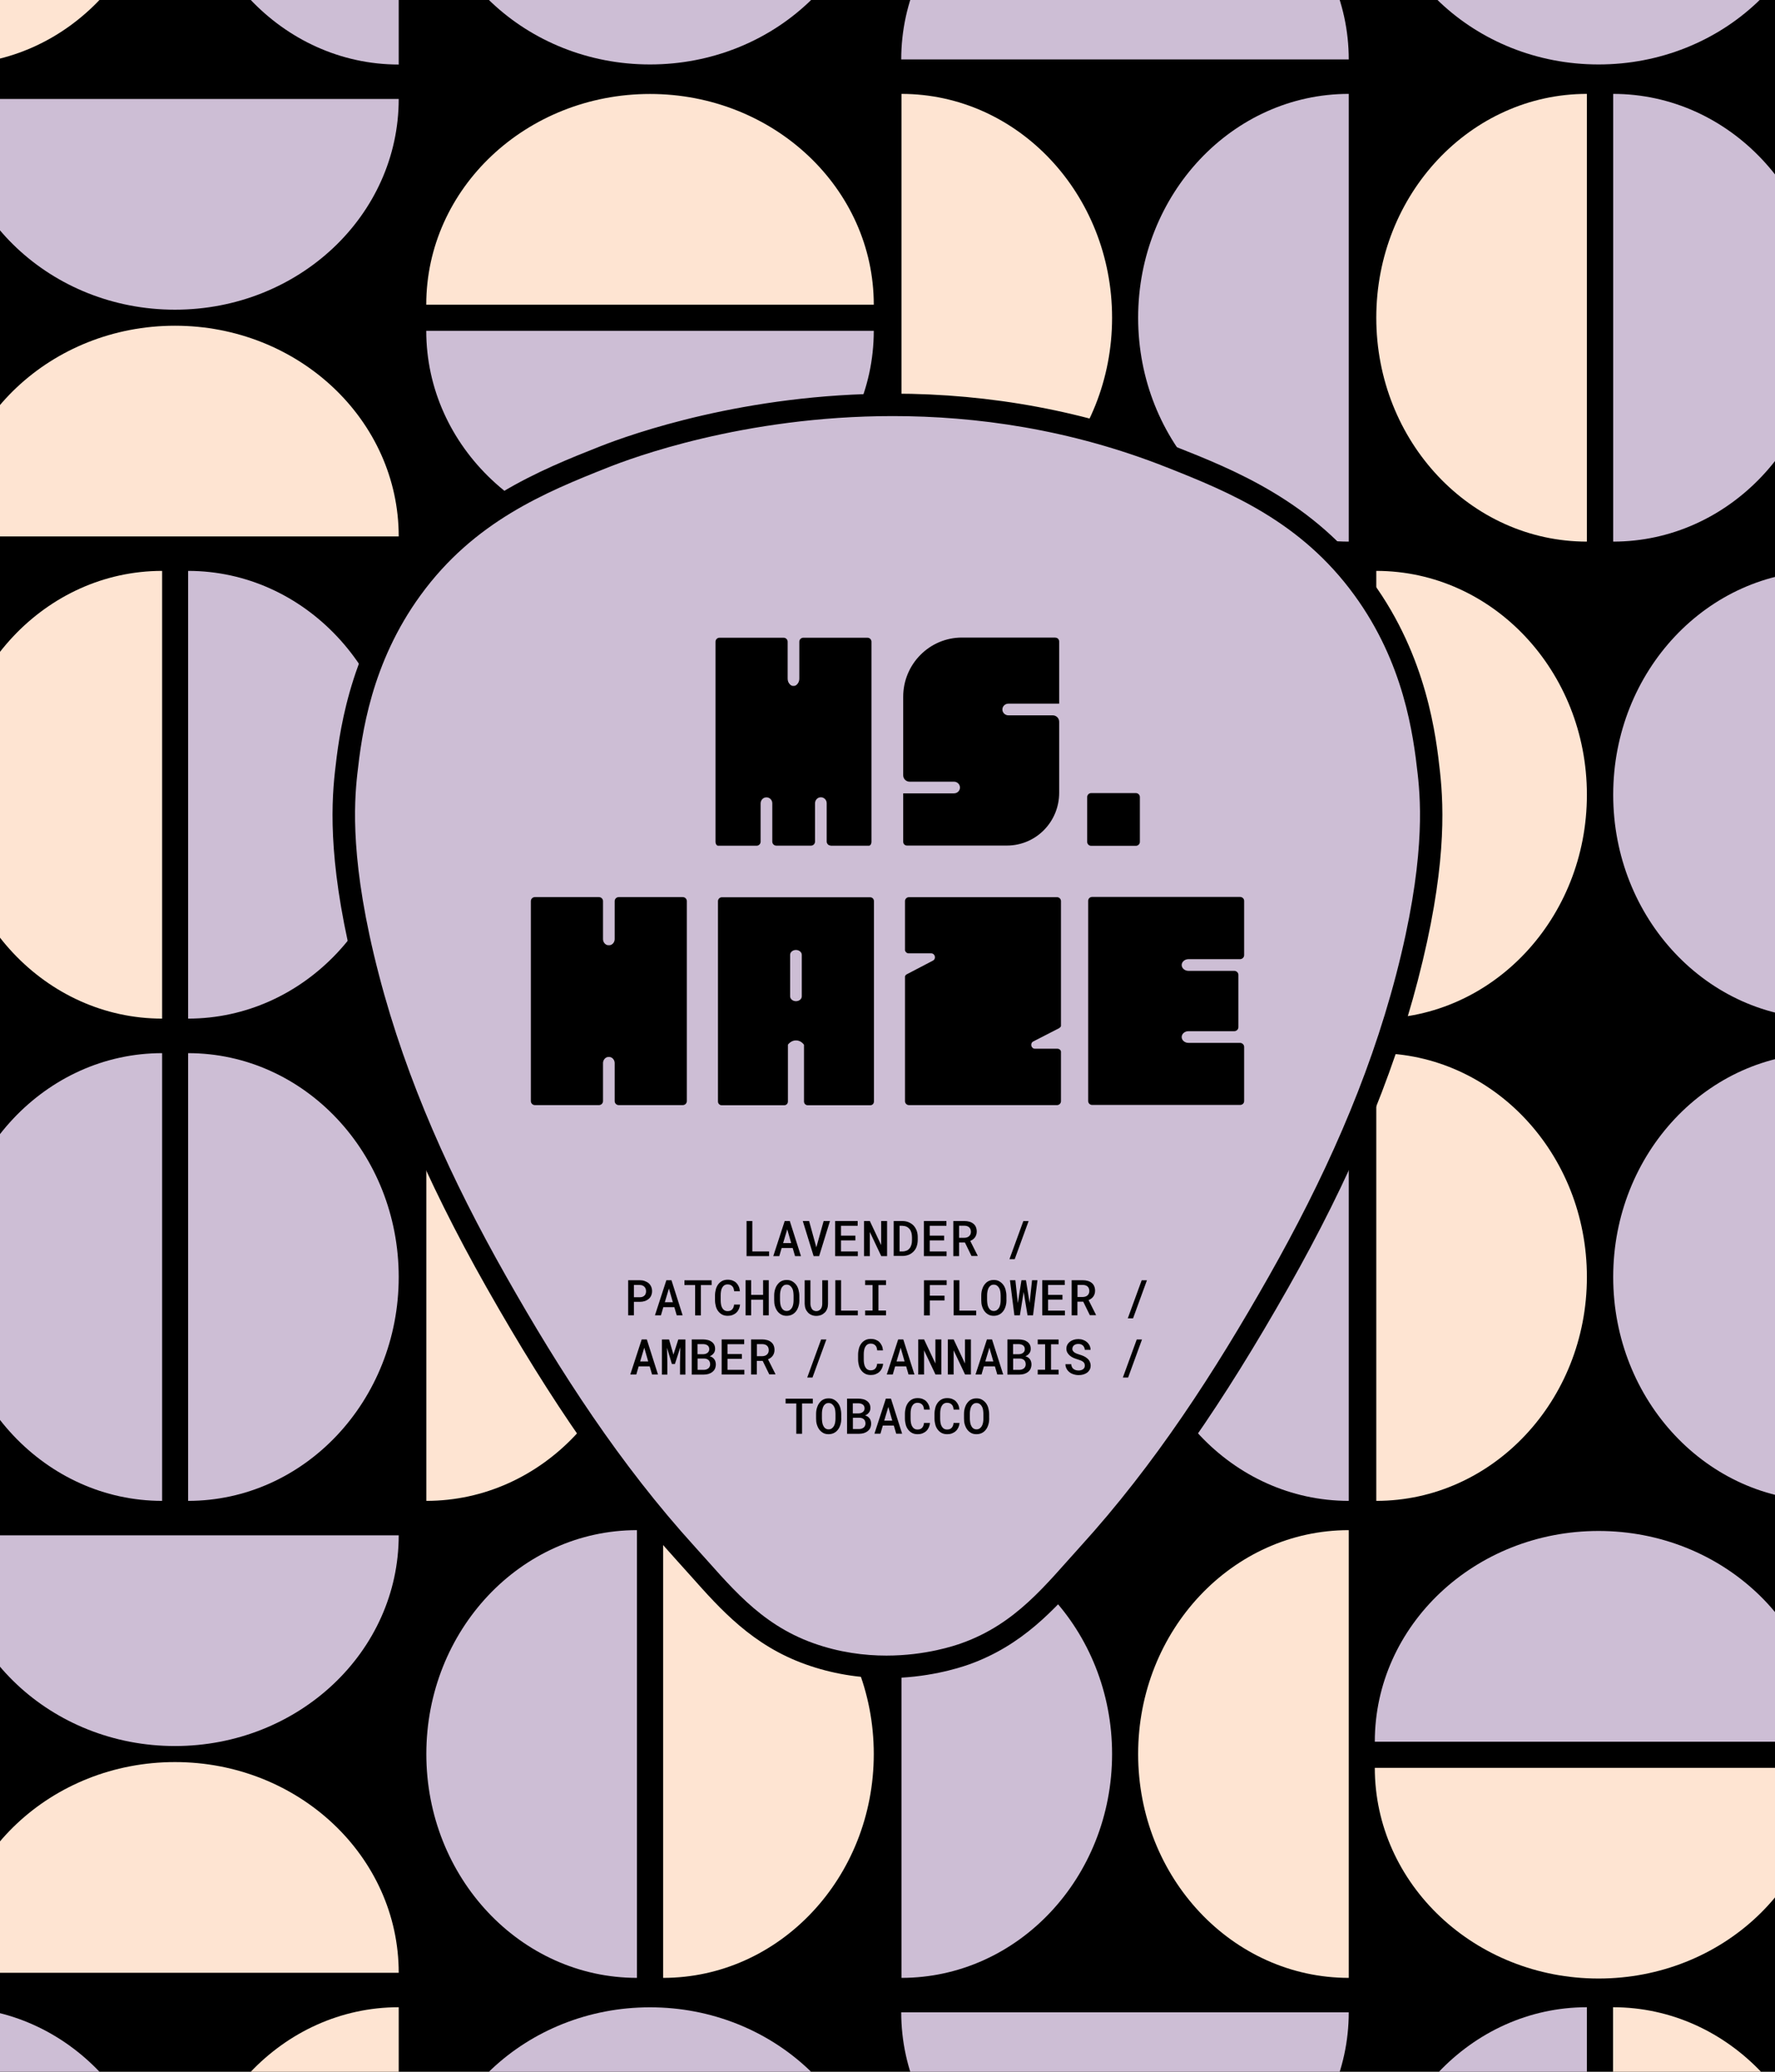<?xml version="1.0" encoding="UTF-8"?>
<svg id="Layer_2" data-name="Layer 2" xmlns="http://www.w3.org/2000/svg" xmlns:xlink="http://www.w3.org/1999/xlink" viewBox="0 0 216 252">
  <defs>
    <style>
      .cls-1 {
        fill: #cdbed5;
      }

      .cls-1, .cls-2, .cls-3, .cls-4, .cls-5, .cls-6 {
        stroke-width: 0px;
      }

      .cls-2 {
        fill: #010101;
      }

      .cls-7 {
        clip-path: url(#clippath);
      }

      .cls-3 {
        fill: none;
      }

      .cls-8 {
        clip-path: url(#clippath-1);
      }

      .cls-4 {
        fill: #000;
      }

      .cls-5 {
        fill: #fee4d2;
      }

      .cls-6 {
        fill: #fff8ec;
      }
    </style>
    <clipPath id="clippath">
      <rect class="cls-3" width="216" height="252"/>
    </clipPath>
    <clipPath id="clippath-1">
      <rect class="cls-3" x="-8.38" y="-133.93" width="232.77" height="519.86"/>
    </clipPath>
  </defs>
  <g id="Dielines">
    <g>
      <g class="cls-7">
        <g class="cls-8">
          <rect class="cls-6" x="-8.38" y="-133.93" width="232.77" height="519.86"/>
          <rect class="cls-4" x="-91.94" y="-136.71" width="402.57" height="525.42"/>
          <rect class="cls-3" x="-109.83" y="-32.89" width="435.66" height="326.74" transform="translate(238.48 22.48) rotate(90)"/>
          <g>
            <g>
              <g>
                <path class="cls-5" d="M-5.9,7.85c14.15,0,25.63-12.19,25.63-27.23s-11.47-27.23-25.63-27.23V7.85Z"/>
                <path class="cls-1" d="M48.52-46.61c-14.15,0-25.63,12.19-25.63,27.23S34.37,7.85,48.52,7.85v-54.46Z"/>
              </g>
              <g>
                <path class="cls-5" d="M48.52,65.25c0-14.15-12.19-25.63-27.23-25.63s-27.23,11.47-27.23,25.63h54.46Z"/>
                <path class="cls-1" d="M-5.94,12.04c0,14.15,12.19,25.63,27.23,25.63s27.23-11.47,27.23-25.63H-5.94Z"/>
              </g>
              <g>
                <path class="cls-5" d="M19.73,69.44c-14.15,0-25.63,12.19-25.63,27.23,0,15.04,11.47,27.23,25.63,27.23v-54.46Z"/>
                <path class="cls-1" d="M22.89,123.9c14.15,0,25.63-12.19,25.63-27.23,0-15.04-11.47-27.23-25.63-27.23v54.46Z"/>
              </g>
              <g>
                <path class="cls-1" d="M19.73,128.1c-14.15,0-25.63,12.19-25.63,27.23,0,15.04,11.47,27.23,25.63,27.23v-54.46Z"/>
                <path class="cls-1" d="M22.89,182.56c14.15,0,25.63-12.19,25.63-27.23,0-15.04-11.47-27.23-25.63-27.23v54.46Z"/>
              </g>
              <g>
                <path class="cls-5" d="M48.52,239.96c0-14.15-12.19-25.63-27.23-25.63s-27.23,11.47-27.23,25.63h54.46Z"/>
                <path class="cls-1" d="M-5.94,186.75c0,14.15,12.19,25.63,27.23,25.63s27.23-11.47,27.23-25.63H-5.94Z"/>
              </g>
              <g>
                <path class="cls-5" d="M48.52,244.15c-14.15,0-25.63,12.19-25.63,27.23s11.47,27.23,25.63,27.23v-54.46Z"/>
                <path class="cls-1" d="M-5.9,298.61c14.15,0,25.63-12.19,25.63-27.23s-11.47-27.23-25.63-27.23v54.46Z"/>
              </g>
            </g>
            <path class="cls-1" d="M51.87-17.79c0,14.15,12.19,25.63,27.23,25.63,15.04,0,27.23-11.47,27.23-25.63h-54.46Z"/>
            <g>
              <path class="cls-5" d="M51.87,70.07c0,14.15,12.19,25.63,27.23,25.63s27.23-11.47,27.23-25.63h-54.46Z"/>
              <path class="cls-1" d="M106.33,123.28c0-14.15-12.19-25.63-27.23-25.63s-27.23,11.47-27.23,25.63h54.46Z"/>
            </g>
            <g>
              <path class="cls-5" d="M51.88,182.56c14.15,0,25.63-12.19,25.63-27.23s-11.47-27.23-25.63-27.23v54.46Z"/>
              <path class="cls-1" d="M106.33,128.1c-14.15,0-25.63,12.19-25.63,27.23s11.47,27.23,25.63,27.23v-54.46Z"/>
            </g>
            <g>
              <path class="cls-5" d="M80.7,240.58c14.15,0,25.63-12.19,25.63-27.23,0-15.04-11.47-27.23-25.63-27.23v54.46Z"/>
              <path class="cls-1" d="M77.51,186.12c-14.15,0-25.63,12.19-25.63,27.23,0,15.04,11.47,27.23,25.63,27.23v-54.46Z"/>
            </g>
            <g>
              <path class="cls-1" d="M164.13,7.23c0-14.15-12.19-25.63-27.23-25.63s-27.23,11.47-27.23,25.63h54.46Z"/>
              <g>
                <path class="cls-1" d="M164.13,11.42c-14.15,0-25.63,12.19-25.63,27.23s11.47,27.23,25.63,27.23V11.42Z"/>
                <path class="cls-5" d="M109.7,65.88c14.15,0,25.63-12.19,25.63-27.23s-11.47-27.23-25.63-27.23v54.46Z"/>
              </g>
              <g>
                <path class="cls-1" d="M109.7,123.9c14.15,0,25.63-12.19,25.63-27.23s-11.47-27.23-25.63-27.23v54.46Z"/>
                <path class="cls-5" d="M164.13,69.44c-14.15,0-25.63,12.19-25.63,27.23s11.47,27.23,25.63,27.23v-54.46Z"/>
              </g>
              <g>
                <path class="cls-1" d="M164.13,128.1c-14.15,0-25.63,12.19-25.63,27.23s11.47,27.23,25.63,27.23v-54.46Z"/>
                <path class="cls-5" d="M109.7,182.56c14.15,0,25.63-12.19,25.63-27.23s-11.47-27.23-25.63-27.23v54.46Z"/>
              </g>
              <g>
                <path class="cls-1" d="M109.7,240.58c14.15,0,25.63-12.19,25.63-27.23s-11.47-27.23-25.63-27.23v54.46Z"/>
                <path class="cls-5" d="M164.13,186.12c-14.15,0-25.63,12.19-25.63,27.23s11.47,27.23,25.63,27.23v-54.46Z"/>
              </g>
              <path class="cls-1" d="M109.67,244.77c0,14.15,12.19,25.63,27.23,25.63s27.23-11.47,27.23-25.63h-54.46Z"/>
            </g>
            <g>
              <path class="cls-1" d="M221.94,128.1c-14.15,0-25.63,12.19-25.63,27.23s11.47,27.23,25.63,27.23v-54.46Z"/>
              <path class="cls-5" d="M167.48,182.56c14.15,0,25.63-12.19,25.63-27.23s-11.47-27.23-25.63-27.23v54.46Z"/>
            </g>
            <g>
              <path class="cls-1" d="M221.94,69.44c-14.15,0-25.63,12.19-25.63,27.23s11.47,27.23,25.63,27.23v-54.46Z"/>
              <path class="cls-5" d="M167.48,123.9c14.15,0,25.63-12.19,25.63-27.23s-11.47-27.23-25.63-27.23v54.46Z"/>
            </g>
            <g>
              <path class="cls-5" d="M193.11,11.42c-14.15,0-25.63,12.19-25.63,27.23s11.47,27.23,25.63,27.23V11.42Z"/>
              <path class="cls-1" d="M196.31,65.88c14.15,0,25.63-12.19,25.63-27.23,0-15.04-11.47-27.23-25.63-27.23v54.46Z"/>
            </g>
            <g>
              <path class="cls-5" d="M196.29,298.61c14.15,0,25.63-12.19,25.63-27.23,0-15.04-11.47-27.23-25.63-27.23v54.46Z"/>
              <path class="cls-1" d="M193.11,244.15c-14.15,0-25.63,12.19-25.63,27.23,0,15.04,11.47,27.23,25.63,27.23v-54.46Z"/>
            </g>
            <g>
              <path class="cls-5" d="M106.33,37.06c0-14.15-12.19-25.63-27.23-25.63-15.04,0-27.23,11.47-27.23,25.63h54.46Z"/>
              <path class="cls-1" d="M51.87,40.24c0,14.15,12.19,25.63,27.23,25.63,15.04,0,27.23-11.47,27.23-25.63h-54.46Z"/>
            </g>
            <path class="cls-1" d="M167.3-17.79c0,14.15,12.19,25.63,27.23,25.63,15.04,0,27.23-11.47,27.23-25.63h-54.46Z"/>
            <g>
              <path class="cls-5" d="M167.3,215.03c0,14.15,12.19,25.63,27.23,25.63,15.04,0,27.23-11.47,27.23-25.63h-54.46Z"/>
              <path class="cls-1" d="M221.76,211.85c0-14.15-12.19-25.63-27.23-25.63-15.04,0-27.23,11.47-27.23,25.63h54.46Z"/>
            </g>
            <path class="cls-1" d="M106.33,269.79c0-14.15-12.19-25.63-27.23-25.63-15.04,0-27.23,11.47-27.23,25.63h54.46Z"/>
          </g>
        </g>
      </g>
      <g>
        <path class="cls-1" d="M107.87,202.75c-3.25,0-6.39-.54-9.35-1.59-6.15-2.2-9.87-6.38-13.46-10.42-.5-.57-1.01-1.14-1.53-1.71-8-8.79-15.13-19.02-23.15-33.15-7.43-13.11-12.53-25.2-15.6-36.97-3.42-13.11-3.16-20.5-2.66-24.91.49-4.41,1.51-13.58,7.97-22.45,6.9-9.46,16.07-13.08,23.43-15.99,3.76-1.48,17.39-6.32,35.12-6.32,11.82,0,23.21,2.13,33.83,6.32,7.37,2.91,16.54,6.53,23.43,15.99,6.46,8.87,7.52,18.38,7.97,22.45.49,4.41.75,11.8-2.66,24.91-3.06,11.76-8.16,23.85-15.6,36.97-8.01,14.14-15.15,24.37-23.15,33.15-.52.57-1.03,1.14-1.53,1.71-3.6,4.04-7.32,8.22-13.46,10.41-1.34.48-4.96,1.59-9.62,1.59h0Z"/>
        <path class="cls-4" d="M108.65,50.61c10.05,0,21.52,1.56,33.32,6.23,7.73,3.05,16.34,6.62,22.83,15.53,6.05,8.29,7.18,16.97,7.72,21.79.4,3.56.9,10.87-2.63,24.41-3.38,12.96-8.89,25.03-15.46,36.64-6.62,11.69-13.89,22.93-22.97,32.91-4.22,4.64-7.8,9.38-14.44,11.75-.84.3-4.38,1.51-9.15,1.51-2.67,0-5.72-.38-8.89-1.51-6.64-2.37-10.22-7.12-14.44-11.75-9.07-9.98-16.35-21.22-22.97-32.91-6.58-11.61-12.09-23.67-15.46-36.64-3.53-13.55-3.02-20.86-2.63-24.41.54-4.82,1.67-13.5,7.72-21.79,6.49-8.91,15.09-12.47,22.83-15.53,2.68-1.06,16.33-6.23,34.62-6.23M108.65,47.88c-17.98,0-31.81,4.91-35.63,6.42-7.13,2.82-16.9,6.68-24.03,16.46-6.67,9.16-7.76,18.93-8.23,23.1-.5,4.52-.77,12.07,2.7,25.41,3.09,11.88,8.24,24.08,15.73,37.3,8.06,14.23,15.26,24.53,23.32,33.4.51.56,1.02,1.13,1.52,1.69,3.71,4.17,7.55,8.48,14.02,10.79,3.11,1.11,6.41,1.67,9.81,1.67,4.87,0,8.67-1.17,10.08-1.67,6.47-2.32,10.31-6.63,14.02-10.79.5-.56,1.01-1.13,1.52-1.69,8.07-8.87,15.26-19.17,23.32-33.4,7.49-13.22,12.64-25.42,15.73-37.3,3.47-13.33,3.2-20.88,2.7-25.41-.46-4.17-1.55-13.94-8.23-23.1-7.13-9.78-16.9-13.64-24.03-16.46-10.78-4.26-22.33-6.42-34.33-6.42h0Z"/>
      </g>
      <g>
        <g>
          <g>
            <path class="cls-4" d="M128.67,127.56c.22,0,.38.13.44.32v6.07c0,.25-.22.47-.47.47h-18.04c-.25,0-.47-.22-.47-.47v-15.18c.03-.13.13-.22.25-.28l3.14-1.64c.44-.22.28-.89-.22-.89h-2.73c-.22,0-.38-.16-.44-.35v-6.01c0-.25.22-.47.47-.47h18.04c.25,0,.47.22.47.47v15.21c-.03.09-.13.19-.22.25l-3.14,1.61c-.44.22-.28.89.19.89h2.73Z"/>
            <path class="cls-4" d="M83.09,109.12h-7.8c-.27,0-.49.22-.49.49v4.62c0,.35-.24.68-.58.74-.04,0-.09,0-.13,0-.04,0-.09,0-.13,0-.34-.06-.58-.39-.58-.74v-4.62c0-.27-.22-.49-.49-.49h-7.8c-.27,0-.49.22-.49.49v24.32c0,.27.22.49.49.49h7.8c.27,0,.49-.22.49-.49v-4.62c0-.35.24-.68.58-.74.04,0,.09,0,.13,0,.04,0,.09,0,.13,0,.34.06.58.39.58.74v4.62c0,.27.22.49.49.49h7.8c.27,0,.49-.22.49-.49v-24.32c0-.27-.22-.49-.49-.49Z"/>
            <path class="cls-4" d="M97.84,127.07v6.9c0,.29.22.47.47.47h7.57c.28,0,.47-.19.47-.47v-24.36c0-.25-.19-.47-.47-.47h-18.04c-.25,0-.47.22-.47.47v24.36c0,.29.22.47.47.47h7.57c.28,0,.47-.19.47-.47v-6.9s.37-.53.99-.52c.6,0,.93.48.96.52ZM97.57,121.19c0,.33-.32.59-.71.59s-.71-.27-.71-.59v-5.05c0-.33.32-.59.71-.59s.71.27.71.59v5.05Z"/>
            <path class="cls-4" d="M151.4,116.18c0,.27-.23.49-.51.49h-6.27c-.45,0-.82.32-.82.71s.37.71.82.71h5.57c.28,0,.51.22.51.49v6.36c0,.27-.23.49-.51.49h-5.57c-.45,0-.82.32-.82.71s.37.71.82.71h6.27c.28,0,.51.22.51.49v6.59c0,.28-.23.47-.5.47h-17.99c-.27,0-.49-.21-.49-.47v-24.36c0-.25.2-.47.49-.47h17.99c.27,0,.5.21.5.47v6.59Z"/>
          </g>
          <g>
            <path class="cls-4" d="M132.77,102.88c-.25,0-.47-.22-.47-.47v-5.47c0-.25.22-.47.47-.47h5.47c.25,0,.47.22.47.47v5.47c0,.25-.22.47-.47.47h-5.47Z"/>
            <path class="cls-4" d="M101.09,102.85c-.27,0-.49-.22-.49-.49v-4.67c0-.44-.4-.79-.85-.7-.34.07-.57.38-.57.73v4.65c0,.27-.22.49-.49.49h-4.22c-.27,0-.49-.22-.49-.49v-4.67c0-.44-.4-.79-.85-.7-.34.07-.57.38-.57.73v4.65c0,.27-.22.49-.49.49h-4.68c-.17,0-.32-.22-.32-.49v-12.16h0v-12.16c0-.27.22-.49.49-.49h7.8c.27,0,.49.22.49.49v4.5c0,.26.1.52.29.7.16.16.29.17.42.17.13,0,.26-.01.42-.17.19-.18.29-.44.29-.7v-4.5c0-.27.22-.49.49-.49h7.8c.27,0,.49.22.49.49v12.16h0v12.16c0,.27-.14.49-.32.49h-4.68Z"/>
            <path class="cls-4" d="M128.42,77.55h-11.36c-3.95,0-7.15,3.23-7.15,7.21v9.54c0,.43.35.78.78.78h5.4c.4,0,.73.32.73.71s-.32.71-.73.71h-6.18v5.88c0,.29.22.47.47.47h12.14c3.55,0,6.37-2.88,6.37-6.42v-8.64c0-.43-.35-.78-.78-.78h-5.4c-.4,0-.73-.32-.73-.71s.32-.71.73-.71h6.18v-7.56c0-.25-.19-.47-.47-.47Z"/>
          </g>
        </g>
        <g>
          <path class="cls-2" d="M91.56,152.22h2.03v.57h-2.74v-4.27h.7v3.69Z"/>
          <path class="cls-2" d="M96.45,151.8h-1.33l-.29.99h-.73l1.39-4.27h.62l1.36,4.27h-.72l-.29-.99ZM95.3,151.2h.98l-.48-1.67-.5,1.67Z"/>
          <path class="cls-2" d="M99.34,151.72l.89-3.2h.77l-1.32,4.27h-.67l-1.32-4.27h.77l.88,3.2Z"/>
          <path class="cls-2" d="M104.09,150.88h-1.75v1.34h2.05v.57h-2.76v-4.27h2.74v.58h-2.03v1.2h1.75v.57Z"/>
          <path class="cls-2" d="M107.95,152.79h-.71l-1.39-2.94v2.94h-.71v-4.27h.71l1.38,2.93v-2.93h.72v4.27Z"/>
          <path class="cls-2" d="M108.75,152.79v-4.27h1.04c.29,0,.56.05.79.15.23.1.43.23.59.4s.29.38.38.62.13.51.13.8v.32c0,.29-.05.56-.13.8s-.21.45-.38.62-.36.31-.59.4-.49.14-.78.14h-1.06ZM109.47,149.09v3.13h.35c.19,0,.36-.04.51-.1s.26-.16.36-.28c.1-.12.17-.27.22-.44.05-.17.07-.36.07-.57v-.33c0-.21-.03-.39-.07-.56-.05-.17-.12-.32-.22-.44s-.22-.22-.37-.29c-.15-.07-.32-.1-.52-.11h-.33Z"/>
          <path class="cls-2" d="M114.89,150.88h-1.75v1.34h2.05v.57h-2.76v-4.27h2.74v.58h-2.03v1.2h1.75v.57Z"/>
          <path class="cls-2" d="M117.42,151.13h-.71v1.66h-.7v-4.27h1.35c.22,0,.42.03.6.08.19.05.34.13.48.24s.24.24.31.4.11.35.11.56c0,.14-.02.28-.06.39-.04.12-.09.23-.16.32s-.15.18-.25.25-.2.13-.32.18l.9,1.79v.04h-.75l-.81-1.66ZM116.7,150.56h.65c.12,0,.22-.02.32-.05s.18-.08.25-.14c.07-.06.13-.14.17-.23s.06-.19.06-.31-.02-.22-.06-.32-.09-.17-.16-.23-.15-.11-.25-.14-.21-.05-.33-.05h-.64v1.46Z"/>
          <path class="cls-2" d="M123.48,153.16h-.64l1.69-4.63h.64l-1.69,4.63Z"/>
          <path class="cls-2" d="M77.14,158.36v1.63h-.7v-4.27h1.43c.21,0,.41.03.59.1s.34.15.47.26.23.25.31.42c.07.16.11.35.11.55s-.04.38-.11.54c-.07.16-.17.3-.31.41s-.29.2-.47.26-.38.09-.59.09h-.72ZM77.14,157.79h.72c.12,0,.23-.02.32-.05s.17-.09.24-.15.12-.14.15-.23.05-.19.05-.29c0-.11-.02-.21-.05-.31s-.09-.17-.15-.24-.15-.12-.24-.16-.2-.06-.32-.06h-.72v1.49Z"/>
          <path class="cls-2" d="M82.05,159h-1.33l-.29.99h-.73l1.39-4.27h.62l1.36,4.27h-.72l-.29-.99ZM80.9,158.4h.98l-.48-1.67-.5,1.67Z"/>
          <path class="cls-2" d="M86.6,156.31h-1.31v3.69h-.7v-3.69h-1.3v-.58h3.31v.58Z"/>
          <path class="cls-2" d="M90.06,158.68c-.02.21-.07.39-.15.56s-.18.31-.31.43-.28.21-.46.28c-.18.07-.37.1-.58.1-.26,0-.49-.05-.68-.15s-.35-.24-.48-.41-.23-.37-.29-.6-.1-.48-.1-.74v-.58c0-.26.04-.51.1-.74s.16-.43.29-.61c.13-.17.29-.31.48-.41s.42-.15.67-.15c.22,0,.42.03.6.1s.33.16.45.28.22.27.3.44.12.37.14.58h-.7c-.01-.12-.04-.24-.07-.34s-.08-.19-.15-.26-.14-.13-.24-.17c-.1-.04-.21-.06-.34-.06-.16,0-.29.04-.4.11s-.19.17-.26.29-.11.26-.14.42c-.03.16-.04.33-.04.5v.59c0,.18.01.36.04.52.03.16.07.3.14.42s.15.22.26.29.24.11.4.11c.25,0,.43-.07.56-.21s.21-.34.23-.59h.71Z"/>
          <path class="cls-2" d="M93.55,159.99h-.69v-1.9h-1.45v1.9h-.68v-4.27h.68v1.78h1.45v-1.78h.69v4.27Z"/>
          <path class="cls-2" d="M97.28,158.13c0,.25-.03.49-.1.73s-.16.44-.29.61c-.13.18-.29.32-.48.42-.19.1-.42.16-.68.16s-.48-.05-.67-.16-.35-.25-.47-.42c-.13-.18-.22-.38-.29-.61s-.09-.47-.09-.72v-.54c0-.17.01-.33.04-.49s.07-.31.13-.45c.05-.14.12-.27.21-.39s.18-.22.29-.31.24-.15.38-.2.3-.07.47-.07c.26,0,.48.05.67.16s.35.25.48.42.23.38.29.61.1.47.1.73v.54ZM96.57,157.58c0-.16-.02-.32-.04-.48s-.07-.3-.14-.42-.15-.22-.26-.3-.24-.12-.4-.12-.29.04-.39.12c-.11.08-.19.18-.25.3-.06.12-.1.27-.13.42s-.04.32-.04.48v.55c0,.16.02.32.04.48s.07.3.13.42c.06.13.14.23.25.31s.24.12.39.12.29-.04.4-.12c.11-.08.19-.18.26-.3s.11-.27.14-.42c.03-.16.04-.32.04-.48v-.55Z"/>
          <path class="cls-2" d="M100.76,155.73v2.86c0,.22-.03.42-.1.6s-.16.34-.29.46-.27.23-.45.3-.37.11-.59.11-.4-.04-.57-.11-.32-.17-.44-.3-.22-.28-.29-.46-.1-.38-.11-.6v-2.86h.7v2.86c0,.13.02.25.06.36s.08.2.13.28.13.14.22.18.19.07.3.07.22-.02.31-.07.17-.11.23-.18.11-.17.14-.28.05-.23.05-.36v-2.86h.7Z"/>
          <path class="cls-2" d="M102.36,159.42h2.03v.57h-2.74v-4.27h.7v3.69Z"/>
          <path class="cls-2" d="M105.28,155.73h2.54v.58h-.92v3.1h.92v.58h-2.54v-.58h.9v-3.1h-.9v-.58Z"/>
          <path class="cls-2" d="M114.94,158.18h-1.79v1.82h-.71v-4.27h2.76v.58h-2.05v1.29h1.79v.58Z"/>
          <path class="cls-2" d="M116.76,159.42h2.03v.57h-2.74v-4.27h.7v3.69Z"/>
          <path class="cls-2" d="M122.48,158.13c0,.25-.03.49-.1.73s-.16.44-.29.61c-.13.18-.29.32-.48.42-.19.1-.42.16-.68.16s-.48-.05-.67-.16-.35-.25-.47-.42c-.13-.18-.22-.38-.29-.61s-.09-.47-.09-.72v-.54c0-.17.01-.33.04-.49s.07-.31.13-.45c.05-.14.12-.27.21-.39s.18-.22.29-.31.24-.15.38-.2.3-.07.47-.07c.26,0,.48.05.67.16s.35.25.48.42.23.38.29.61.1.47.1.73v.54ZM121.77,157.58c0-.16-.02-.32-.04-.48s-.07-.3-.14-.42-.15-.22-.26-.3-.24-.12-.4-.12-.29.04-.39.12c-.11.08-.19.18-.25.3-.06.12-.1.27-.13.42s-.04.32-.04.48v.55c0,.16.02.32.04.48s.07.3.13.42c.06.13.14.23.25.31s.24.12.39.12.29-.04.4-.12c.11-.08.19-.18.26-.3s.11-.27.14-.42c.03-.16.04-.32.04-.48v-.55Z"/>
          <path class="cls-2" d="M125.29,158.52l.3-2.8h.66l-.54,4.27h-.67l-.47-2.84-.46,2.84h-.67l-.54-4.27h.66l.3,2.78.44-2.78h.55l.45,2.8Z"/>
          <path class="cls-2" d="M129.29,158.08h-1.75v1.34h2.05v.57h-2.76v-4.27h2.74v.58h-2.03v1.2h1.75v.57Z"/>
          <path class="cls-2" d="M131.82,158.33h-.71v1.66h-.7v-4.27h1.35c.22,0,.42.03.6.08.19.05.34.13.48.24s.24.24.31.4.11.35.11.56c0,.14-.02.28-.06.39-.04.12-.09.23-.16.32s-.15.18-.25.25-.2.13-.32.18l.9,1.79v.04h-.75l-.81-1.66ZM131.11,157.76h.65c.12,0,.22-.02.32-.05s.18-.08.25-.14c.07-.06.13-.14.17-.23s.06-.19.06-.31-.02-.22-.06-.32-.09-.17-.16-.23-.15-.11-.25-.14-.21-.05-.33-.05h-.64v1.46Z"/>
          <path class="cls-2" d="M137.88,160.36h-.64l1.69-4.63h.64l-1.69,4.63Z"/>
          <path class="cls-2" d="M79.05,166.2h-1.33l-.29.99h-.73l1.39-4.27h.62l1.36,4.27h-.72l-.29-.99ZM77.9,165.6h.98l-.48-1.67-.5,1.67Z"/>
          <path class="cls-2" d="M81.42,162.93l.53,1.84.59-1.84h.87v4.27h-.66v-1.46l.04-1.87-.66,2.04h-.37l-.59-1.97.04,1.8v1.46h-.66v-4.27h.87Z"/>
          <path class="cls-2" d="M84.18,167.19v-4.27h1.36c.21,0,.4.03.58.07.18.04.33.11.47.21s.24.21.32.36.11.32.11.52c0,.21-.06.39-.18.54s-.27.27-.47.35c.12.03.22.08.32.14.09.06.17.14.23.22s.11.18.14.29.05.22.05.33c0,.2-.04.38-.11.54s-.18.28-.31.39c-.13.1-.29.18-.47.24-.18.05-.38.08-.58.08h-1.46ZM84.89,164.72h.67c.11,0,.2-.02.29-.04.09-.03.17-.07.24-.12s.12-.12.16-.19.06-.16.06-.26c0-.11-.02-.2-.06-.28s-.09-.14-.16-.19c-.07-.05-.15-.08-.24-.11s-.19-.03-.3-.04h-.67v1.22ZM84.89,165.26v1.36h.77c.11,0,.21-.02.3-.05s.17-.08.24-.13.12-.13.16-.21c.04-.08.06-.17.06-.28,0-.11-.02-.2-.05-.29s-.08-.16-.14-.22-.14-.1-.23-.14-.19-.05-.3-.05h-.8Z"/>
          <path class="cls-2" d="M90.28,165.28h-1.75v1.34h2.05v.57h-2.76v-4.27h2.74v.58h-2.03v1.2h1.75v.57Z"/>
          <path class="cls-2" d="M92.81,165.53h-.71v1.66h-.7v-4.27h1.35c.22,0,.42.03.6.08.19.05.34.13.48.24s.24.24.31.4.11.35.11.56c0,.14-.02.28-.06.39-.04.12-.09.23-.16.32s-.15.18-.25.25-.2.13-.32.18l.9,1.79v.04h-.75l-.81-1.66ZM92.1,164.96h.65c.12,0,.22-.02.32-.05s.18-.08.25-.14c.07-.06.13-.14.17-.23s.06-.19.06-.31-.02-.22-.06-.32-.09-.17-.16-.23-.15-.11-.25-.14-.21-.05-.33-.05h-.64v1.46Z"/>
          <path class="cls-2" d="M98.87,167.56h-.64l1.69-4.63h.64l-1.69,4.63Z"/>
          <path class="cls-2" d="M107.47,165.88c-.02.21-.07.39-.15.56s-.18.31-.31.43-.28.21-.46.28c-.18.07-.37.1-.58.1-.26,0-.49-.05-.68-.15s-.35-.24-.48-.41-.23-.37-.29-.6-.1-.48-.1-.74v-.58c0-.26.04-.51.1-.74s.16-.43.29-.61c.13-.17.29-.31.48-.41s.42-.15.67-.15c.22,0,.42.03.6.1s.33.16.45.28.22.27.3.44.12.37.14.58h-.7c-.01-.12-.04-.24-.07-.34s-.08-.19-.15-.26-.14-.13-.24-.17c-.1-.04-.21-.06-.34-.06-.16,0-.29.04-.4.11s-.19.17-.26.29-.11.26-.14.42c-.03.16-.04.33-.04.5v.59c0,.18.01.36.04.52.03.16.07.3.14.42s.15.22.26.29.24.11.4.11c.25,0,.43-.07.56-.21s.21-.34.23-.59h.71Z"/>
          <path class="cls-2" d="M110.26,166.2h-1.33l-.29.99h-.73l1.39-4.27h.62l1.36,4.27h-.72l-.29-.99ZM109.1,165.6h.98l-.48-1.67-.5,1.67Z"/>
          <path class="cls-2" d="M114.55,167.19h-.71l-1.39-2.94v2.94h-.71v-4.27h.71l1.38,2.93v-2.93h.72v4.27Z"/>
          <path class="cls-2" d="M118.15,167.19h-.71l-1.39-2.94v2.94h-.71v-4.27h.71l1.38,2.93v-2.93h.72v4.27Z"/>
          <path class="cls-2" d="M121.06,166.2h-1.33l-.29.99h-.73l1.39-4.27h.62l1.36,4.27h-.72l-.29-.99ZM119.9,165.6h.98l-.48-1.67-.5,1.67Z"/>
          <path class="cls-2" d="M122.59,167.19v-4.27h1.36c.21,0,.4.03.58.07.18.04.33.11.47.21s.24.21.32.36.11.32.11.52c0,.21-.06.39-.18.54s-.27.27-.47.35c.12.03.22.08.32.14.09.06.17.14.23.22s.11.18.14.29.05.22.05.33c0,.2-.04.38-.11.54s-.18.28-.31.39c-.13.1-.29.18-.47.24-.18.05-.38.08-.58.08h-1.46ZM123.29,164.72h.67c.11,0,.2-.02.29-.04.09-.03.17-.07.24-.12s.12-.12.16-.19.06-.16.06-.26c0-.11-.02-.2-.06-.28s-.09-.14-.16-.19c-.07-.05-.15-.08-.24-.11s-.19-.03-.3-.04h-.67v1.22ZM123.29,165.26v1.36h.77c.11,0,.21-.02.3-.05s.17-.08.24-.13.12-.13.16-.21c.04-.08.06-.17.06-.28,0-.11-.02-.2-.05-.29s-.08-.16-.14-.22-.14-.1-.23-.14-.19-.05-.3-.05h-.8Z"/>
          <path class="cls-2" d="M126.28,162.93h2.54v.58h-.92v3.1h.92v.58h-2.54v-.58h.9v-3.1h-.9v-.58Z"/>
          <path class="cls-2" d="M132.01,166.09c0-.1-.02-.19-.06-.27s-.1-.15-.18-.2c-.08-.06-.17-.11-.28-.15-.11-.04-.22-.08-.35-.12-.17-.05-.33-.11-.5-.18-.16-.07-.31-.16-.44-.27s-.23-.23-.31-.37c-.08-.14-.12-.3-.12-.48s.04-.35.12-.49c.08-.15.19-.27.32-.37s.29-.18.46-.23.36-.08.55-.08c.21,0,.4.03.58.1.18.06.33.15.47.27.13.11.24.25.32.41s.12.34.12.53h-.7c0-.11-.03-.21-.07-.29-.04-.09-.09-.17-.15-.23-.07-.06-.15-.11-.24-.15s-.2-.05-.33-.05c-.11,0-.2.01-.29.04s-.17.07-.23.12c-.07.05-.12.12-.15.19s-.06.16-.06.25c0,.1.03.19.08.26s.12.14.2.19.18.1.28.14.22.08.33.11c.18.05.35.12.51.19s.3.17.43.28.22.23.29.38.11.31.11.49-.04.36-.12.5-.19.27-.32.36-.29.17-.47.22-.36.07-.56.07c-.13,0-.26-.01-.39-.04s-.25-.06-.37-.11-.23-.11-.33-.19-.19-.16-.26-.26c-.08-.1-.13-.21-.18-.33s-.07-.26-.07-.4h.71c0,.13.04.24.08.34s.11.18.19.24.17.11.27.14c.1.03.22.05.35.05.11,0,.2-.01.3-.04s.17-.06.24-.11.12-.11.16-.18.06-.16.06-.25Z"/>
          <path class="cls-2" d="M137.28,167.56h-.64l1.69-4.63h.64l-1.69,4.63Z"/>
          <path class="cls-2" d="M98.91,170.71h-1.31v3.69h-.7v-3.69h-1.3v-.58h3.31v.58Z"/>
          <path class="cls-2" d="M102.38,172.53c0,.25-.03.49-.1.73s-.16.44-.29.61c-.13.18-.29.32-.48.42-.19.1-.42.16-.68.16s-.48-.05-.67-.16-.35-.25-.47-.42c-.13-.18-.22-.38-.29-.61s-.09-.47-.09-.72v-.54c0-.17.01-.33.04-.49s.07-.31.13-.45c.05-.14.12-.27.21-.39s.18-.22.29-.31.24-.15.38-.2.3-.07.47-.07c.26,0,.48.05.67.16s.35.25.48.42.23.38.29.61.1.47.1.73v.54ZM101.67,171.98c0-.16-.02-.32-.04-.48s-.07-.3-.14-.42-.15-.22-.26-.3-.24-.12-.4-.12-.29.04-.39.12c-.11.08-.19.18-.25.3-.06.12-.1.27-.13.42s-.04.32-.04.48v.55c0,.16.02.32.04.48s.07.3.13.42c.06.13.14.23.25.31s.24.12.39.12.29-.04.4-.12c.11-.08.19-.18.26-.3s.11-.27.14-.42c.03-.16.04-.32.04-.48v-.55Z"/>
          <path class="cls-2" d="M103.08,174.39v-4.27h1.36c.21,0,.4.03.58.07.18.04.33.11.47.21s.24.21.32.36.11.32.11.52c0,.21-.06.39-.18.54s-.27.27-.47.35c.12.03.22.08.32.14.09.06.17.14.23.22s.11.18.14.29.05.22.05.33c0,.2-.04.38-.11.54s-.18.28-.31.39c-.13.1-.29.18-.47.24-.18.05-.38.08-.58.08h-1.46ZM103.79,171.92h.67c.11,0,.2-.02.29-.04.09-.03.17-.07.24-.12s.12-.12.16-.19.06-.16.06-.26c0-.11-.02-.2-.06-.28s-.09-.14-.16-.19c-.07-.05-.15-.08-.24-.11s-.19-.03-.3-.04h-.67v1.22ZM103.79,172.46v1.36h.77c.11,0,.21-.02.3-.05s.17-.08.24-.13.12-.13.16-.21c.04-.08.06-.17.06-.28,0-.11-.02-.2-.05-.29s-.08-.16-.14-.22-.14-.1-.23-.14-.19-.05-.3-.05h-.8Z"/>
          <path class="cls-2" d="M108.76,173.4h-1.33l-.29.99h-.73l1.39-4.27h.62l1.36,4.27h-.72l-.29-.99ZM107.6,172.8h.98l-.48-1.67-.5,1.67Z"/>
          <path class="cls-2" d="M113.17,173.08c-.02.21-.07.39-.15.56s-.18.31-.31.43-.28.21-.46.28c-.18.07-.37.1-.58.1-.26,0-.49-.05-.68-.15s-.35-.24-.48-.41-.23-.37-.29-.6-.1-.48-.1-.74v-.58c0-.26.04-.51.1-.74s.16-.43.29-.61c.13-.17.29-.31.48-.41s.42-.15.67-.15c.22,0,.42.03.6.1s.33.16.45.28.22.27.3.44.12.37.14.58h-.7c-.01-.12-.04-.24-.07-.34s-.08-.19-.15-.26-.14-.13-.24-.17c-.1-.04-.21-.06-.34-.06-.16,0-.29.04-.4.11s-.19.17-.26.29-.11.26-.14.42c-.03.16-.04.33-.04.5v.59c0,.18.01.36.04.52.03.16.07.3.14.42s.15.22.26.29.24.11.4.11c.25,0,.43-.07.56-.21s.21-.34.23-.59h.71Z"/>
          <path class="cls-2" d="M116.77,173.08c-.02.21-.07.39-.15.56s-.18.31-.31.43-.28.21-.46.28c-.18.07-.37.1-.58.1-.26,0-.49-.05-.68-.15s-.35-.24-.48-.41-.23-.37-.29-.6-.1-.48-.1-.74v-.58c0-.26.04-.51.1-.74s.16-.43.29-.61c.13-.17.29-.31.48-.41s.42-.15.67-.15c.22,0,.42.03.6.1s.33.16.45.28.22.27.3.44.12.37.14.58h-.7c-.01-.12-.04-.24-.07-.34s-.08-.19-.15-.26-.14-.13-.24-.17c-.1-.04-.21-.06-.34-.06-.16,0-.29.04-.4.11s-.19.17-.26.29-.11.26-.14.42c-.03.16-.04.33-.04.5v.59c0,.18.01.36.04.52.03.16.07.3.14.42s.15.22.26.29.24.11.4.11c.25,0,.43-.07.56-.21s.21-.34.23-.59h.71Z"/>
          <path class="cls-2" d="M120.38,172.53c0,.25-.03.49-.1.73s-.16.44-.29.61c-.13.18-.29.32-.48.42-.19.1-.42.16-.68.16s-.48-.05-.67-.16-.35-.25-.47-.42c-.13-.18-.22-.38-.29-.61s-.09-.47-.09-.72v-.54c0-.17.01-.33.04-.49s.07-.31.13-.45c.05-.14.12-.27.21-.39s.18-.22.29-.31.24-.15.38-.2.3-.07.47-.07c.26,0,.48.05.67.16s.35.25.48.42.23.38.29.61.1.47.1.73v.54ZM119.67,171.98c0-.16-.02-.32-.04-.48s-.07-.3-.14-.42-.15-.22-.26-.3-.24-.12-.4-.12-.29.04-.39.12c-.11.08-.19.18-.25.3-.06.12-.1.27-.13.42s-.04.32-.04.48v.55c0,.16.02.32.04.48s.07.3.13.42c.06.13.14.23.25.31s.24.12.39.12.29-.04.4-.12c.11-.08.19-.18.26-.3s.11-.27.14-.42c.03-.16.04-.32.04-.48v-.55Z"/>
        </g>
      </g>
    </g>
  </g>
</svg>